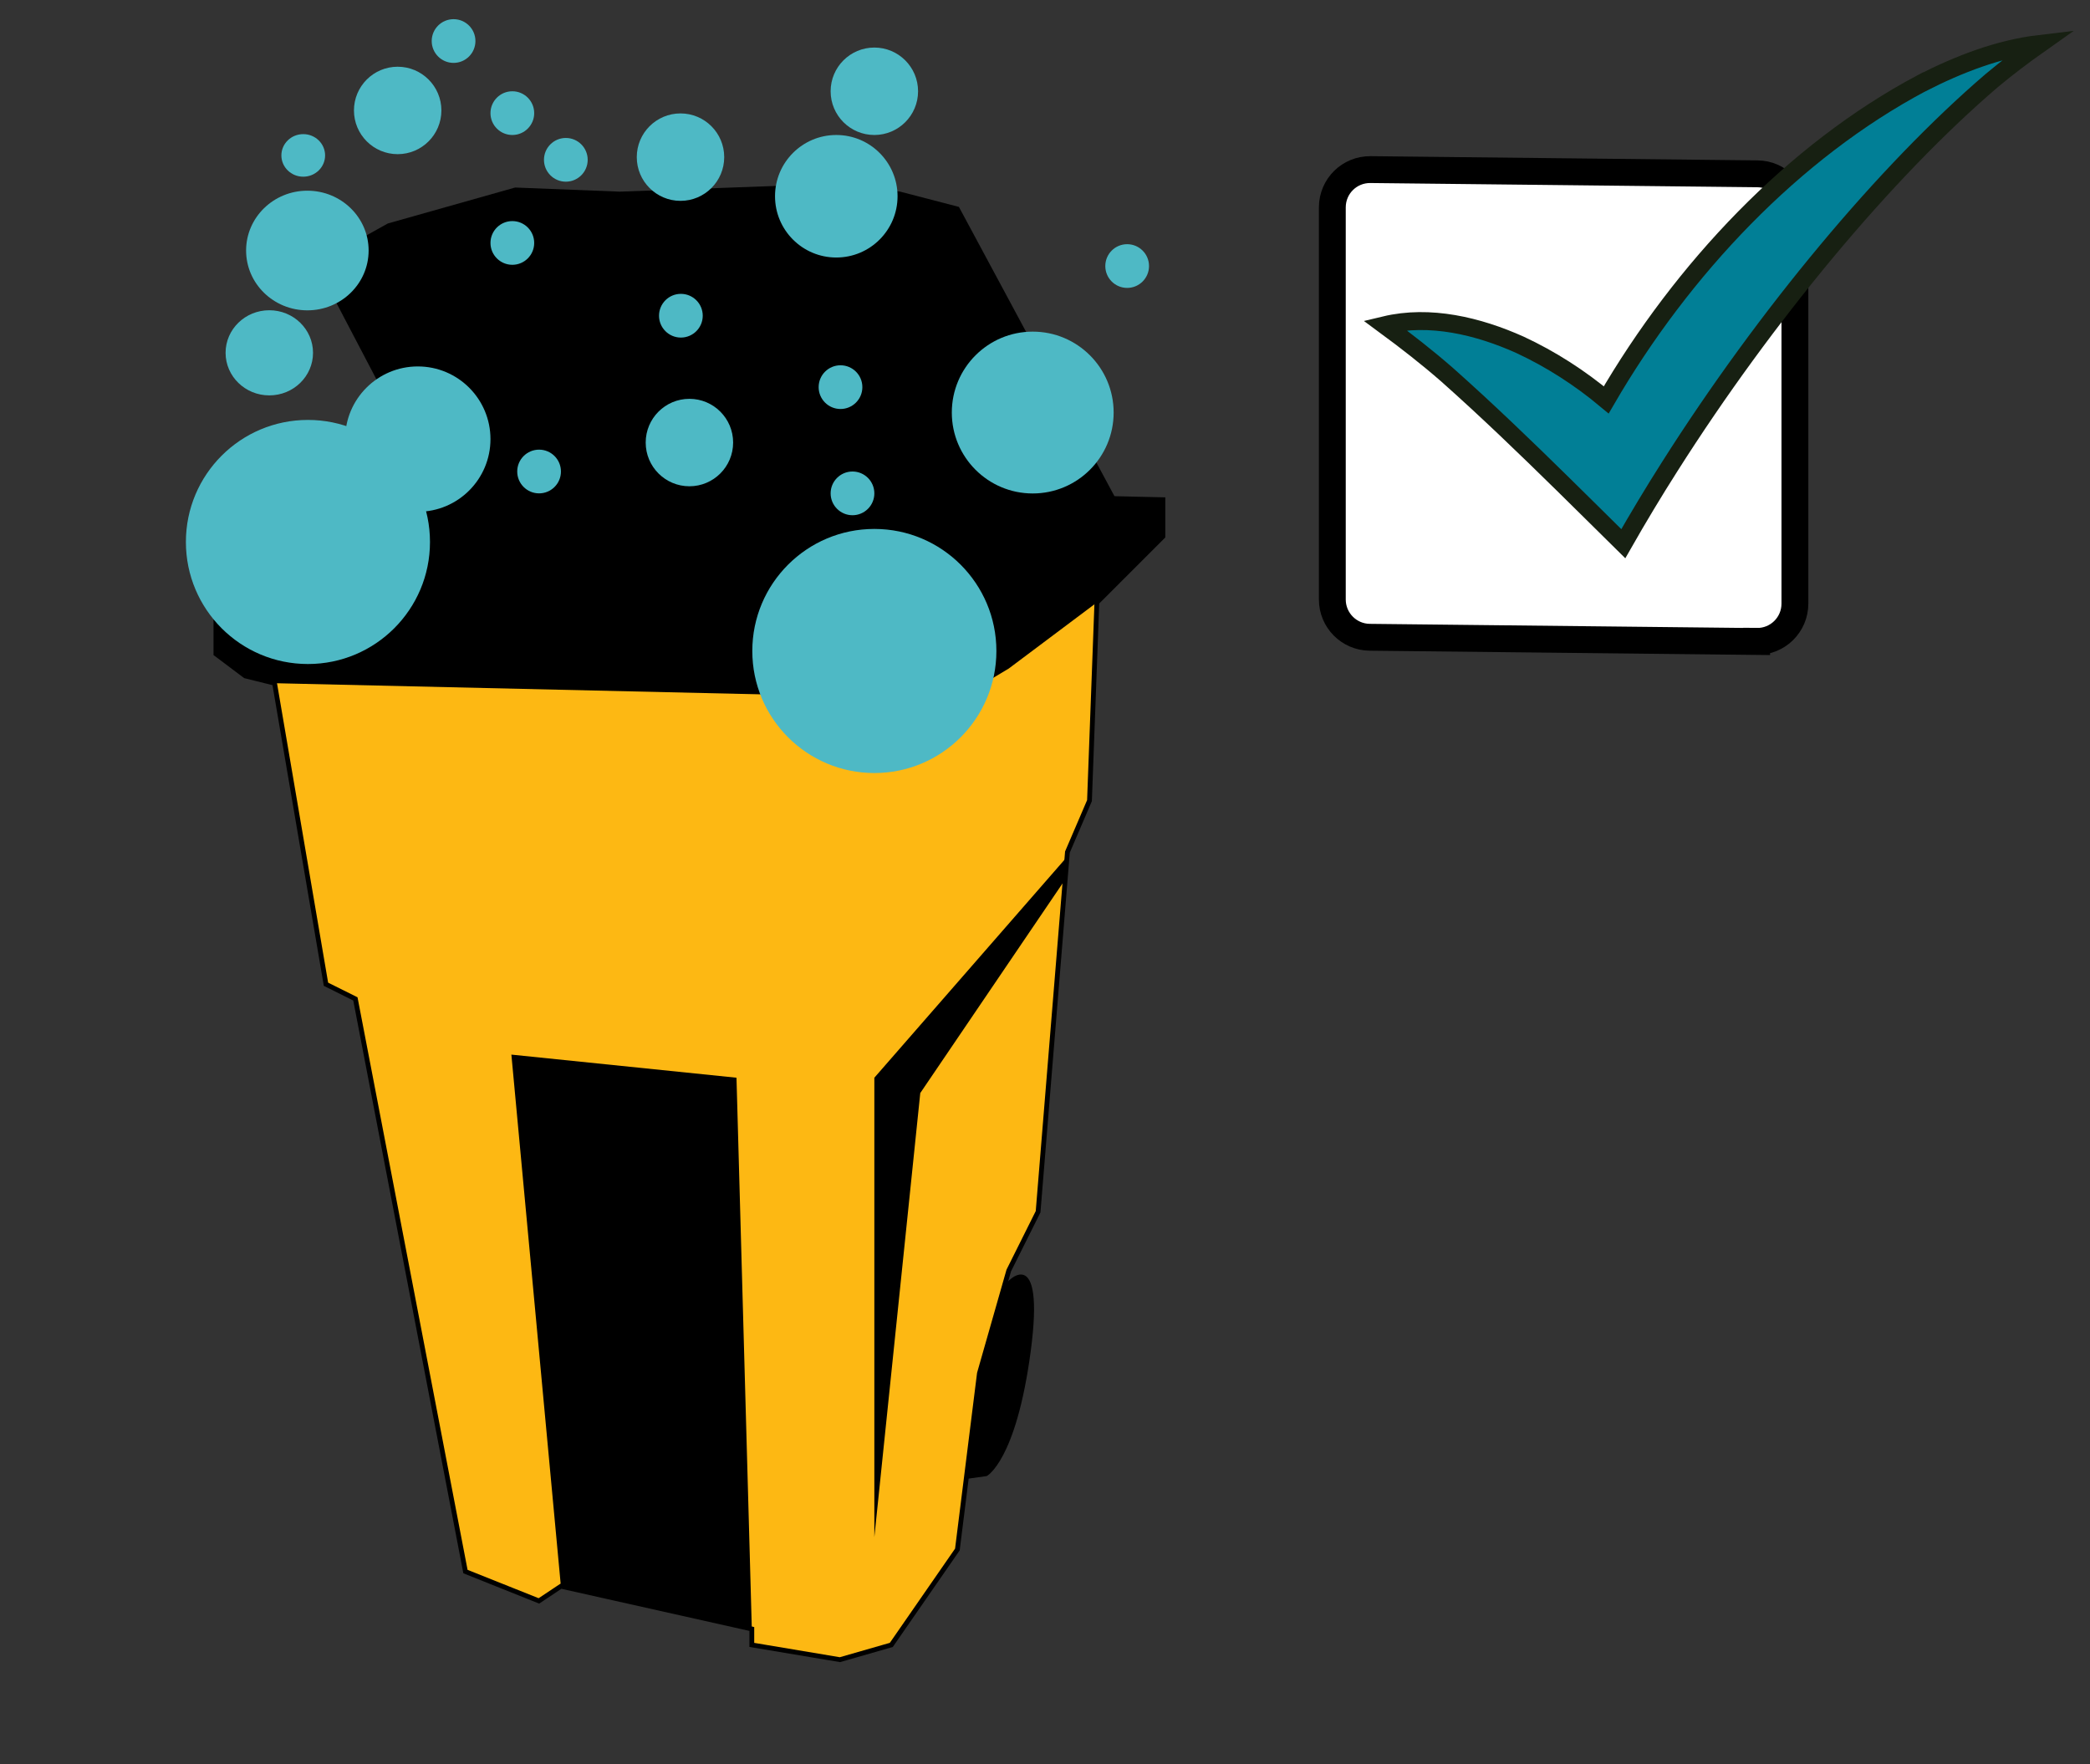 <?xml version="1.0" encoding="UTF-8"?>
<svg xmlns="http://www.w3.org/2000/svg" viewBox="0 0 218 184">
  <rect x="0" y="0" width="218" height="184" fill="#333333" stroke="none"/>
  <defs>
    <style>
      .cls-1 {
        fill: #4eb9c5;
      }

      .cls-2 {
        fill: #fff;
        stroke-width: 2.8px;
      }

      .cls-2, .cls-3, .cls-4 {
        stroke-miterlimit: 10;
      }

      .cls-2, .cls-4 {
        stroke: #000;
      }

      .cls-3 {
        fill: none;
        stroke: #172012;
        stroke-width: 1.87px;
      }

      .cls-4 {
        fill: #fdb813;
        stroke-width: .5px;
      }

      .cls-5 {
        fill: #017f96;
      }
    </style>
  </defs>
  <g id="dark_color_outline_2" data-name="dark color outline 2">
    <path class="cls-2" d="M183.23,66.91l-40.36-.44c-2.16-.02-3.9-1.78-3.9-3.94V21.63c0-2.2,1.79-3.97,3.99-3.94l40.36.44c2.16.02,3.9,1.78,3.9,3.94v40.89c0,2.2-1.79,3.97-3.99,3.94Z"/>
  </g>
  <g id="bright_color_fill" data-name="bright color fill">
    <path class="cls-5" d="M200.43,8.68c-13.36,7.1-24.95,19.36-32.89,33.03-2.74-2.29-5.76-4.24-9.01-5.75-4.33-1.94-9.37-3.17-14.09-2.04,2.24,1.65,4.45,3.37,6.53,5.19,4.15,3.69,8.12,7.52,12.06,11.39,2.1,2.06,4.19,4.14,6.29,6.21,1.54-2.7,3.16-5.4,4.86-8.07,9.98-15.72,22.45-30.71,33.55-40.22,1.59-1.33,3.25-2.59,5.02-3.84-4.31.51-8.46,2.13-12.32,4.1Z"/>
  </g>
  <g id="dark_color_outline" data-name="dark color outline">
    <path class="cls-3" d="M200.43,8.68c-13.36,7.1-24.95,19.36-32.89,33.03-2.74-2.29-5.76-4.24-9.01-5.75-4.33-1.94-9.37-3.17-14.09-2.04,2.24,1.65,4.45,3.37,6.53,5.19,4.15,3.69,8.12,7.52,12.06,11.39,2.1,2.06,4.19,4.14,6.29,6.21,1.54-2.7,3.16-5.4,4.86-8.07,9.98-15.72,22.45-30.71,33.55-40.22,1.59-1.33,3.25-2.59,5.02-3.84-4.31.51-8.46,2.13-12.32,4.1Z"/>
  </g>
  <g id="logo">
    <g>
      <g>
        <g>
          <polygon class="cls-4" points="28.64 71.26 34 102.66 37.07 104.19 48.55 163.92 56.21 166.98 58.51 165.45 78.42 169.91 78.42 171.57 87.61 173.11 92.97 171.57 99.86 161.62 102.16 143.24 105.22 132.52 108.28 126.39 111.34 88.87 113.64 83.51 114.41 62.84 121.3 55.95 121.3 52.12 52.38 50.59 45.49 52.12 39.36 54.41 29.41 60.54 22.52 63.6 22.52 68.2 25.58 70.5 28.64 71.26"/>
          <polygon points="95.26 72.79 28.64 71.26 25.58 70.5 22.52 68.2 22.52 63.6 29.41 60.54 39.36 54.41 45.49 52.12 52.07 50.66 121.3 52.12 121.3 55.95 114.41 62.84 105.22 69.73 101.39 72.03 98.33 72.79 95.26 72.79"/>
          <path d="M100.78,154.26l2.14-.3s3.06-1.53,4.59-13.02c1.53-11.49-2.47-7.43-2.77-6.78-.3.65-2.59,9.07-2.59,9.07l-1.38,11.02Z"/>
        </g>
        <polygon points="58.51 165.51 53.34 110 76.82 112.41 78.42 169.91 58.51 165.51"/>
        <polygon points="91.2 112.41 111.3 89.37 111.11 91.73 95.99 114.01 91.2 160.33 91.2 112.41"/>
      </g>
      <polygon points="48.98 58.11 33.43 28.43 34.73 26.5 40.45 23.31 53.73 19.56 64.65 19.99 85.34 19.23 93.82 19.97 100.02 21.58 116.55 52.32 105.48 55.45 83.49 58.14 60.82 59.85 53.03 60.1 49.9 59.42 48.98 58.11"/>
    </g>
    <circle class="cls-1" cx="32.12" cy="56.53" r="12.73"/>
    <circle class="cls-1" cx="91.2" cy="67.9" r="12.73"/>
    <circle class="cls-1" cx="87.23" cy="20.47" r="6.39"/>
    <circle class="cls-1" cx="41.48" cy="11.52" r="4.56"/>
    <circle class="cls-1" cx="71.91" cy="46.16" r="4.56"/>
    <circle class="cls-1" cx="91.2" cy="9.52" r="4.56"/>
    <circle class="cls-1" cx="47.31" cy="4.28" r="2.28"/>
    <circle class="cls-1" cx="71.02" cy="32.93" r="2.28"/>
    <circle class="cls-1" cx="107.72" cy="43.03" r="8.44"/>
    <circle class="cls-1" cx="88.92" cy="51.46" r="2.28"/>
    <circle class="cls-1" cx="117.57" cy="27.75" r="2.28"/>
    <ellipse class="cls-1" cx="31.63" cy="16.21" rx="2.28" ry="2.22"/>
    <circle class="cls-1" cx="53.44" cy="11.8" r="2.28"/>
    <ellipse class="cls-1" cx="32.06" cy="26.13" rx="6.39" ry="6.24"/>
    <circle class="cls-1" cx="70.98" cy="16.39" r="4.56"/>
    <circle class="cls-1" cx="43.58" cy="45.8" r="7.58"/>
    <ellipse class="cls-1" cx="28.09" cy="36.8" rx="4.56" ry="4.44"/>
    <circle class="cls-1" cx="53.44" cy="25.34" r="2.28"/>
    <circle class="cls-1" cx="23.54" cy="56.33" r="2.28"/>
    <circle class="cls-1" cx="56.23" cy="49.18" r="2.28"/>
    <circle class="cls-1" cx="87.67" cy="40.38" r="2.28"/>
    <circle class="cls-1" cx="59.02" cy="16.67" r="2.28"/>
  </g>
</svg>